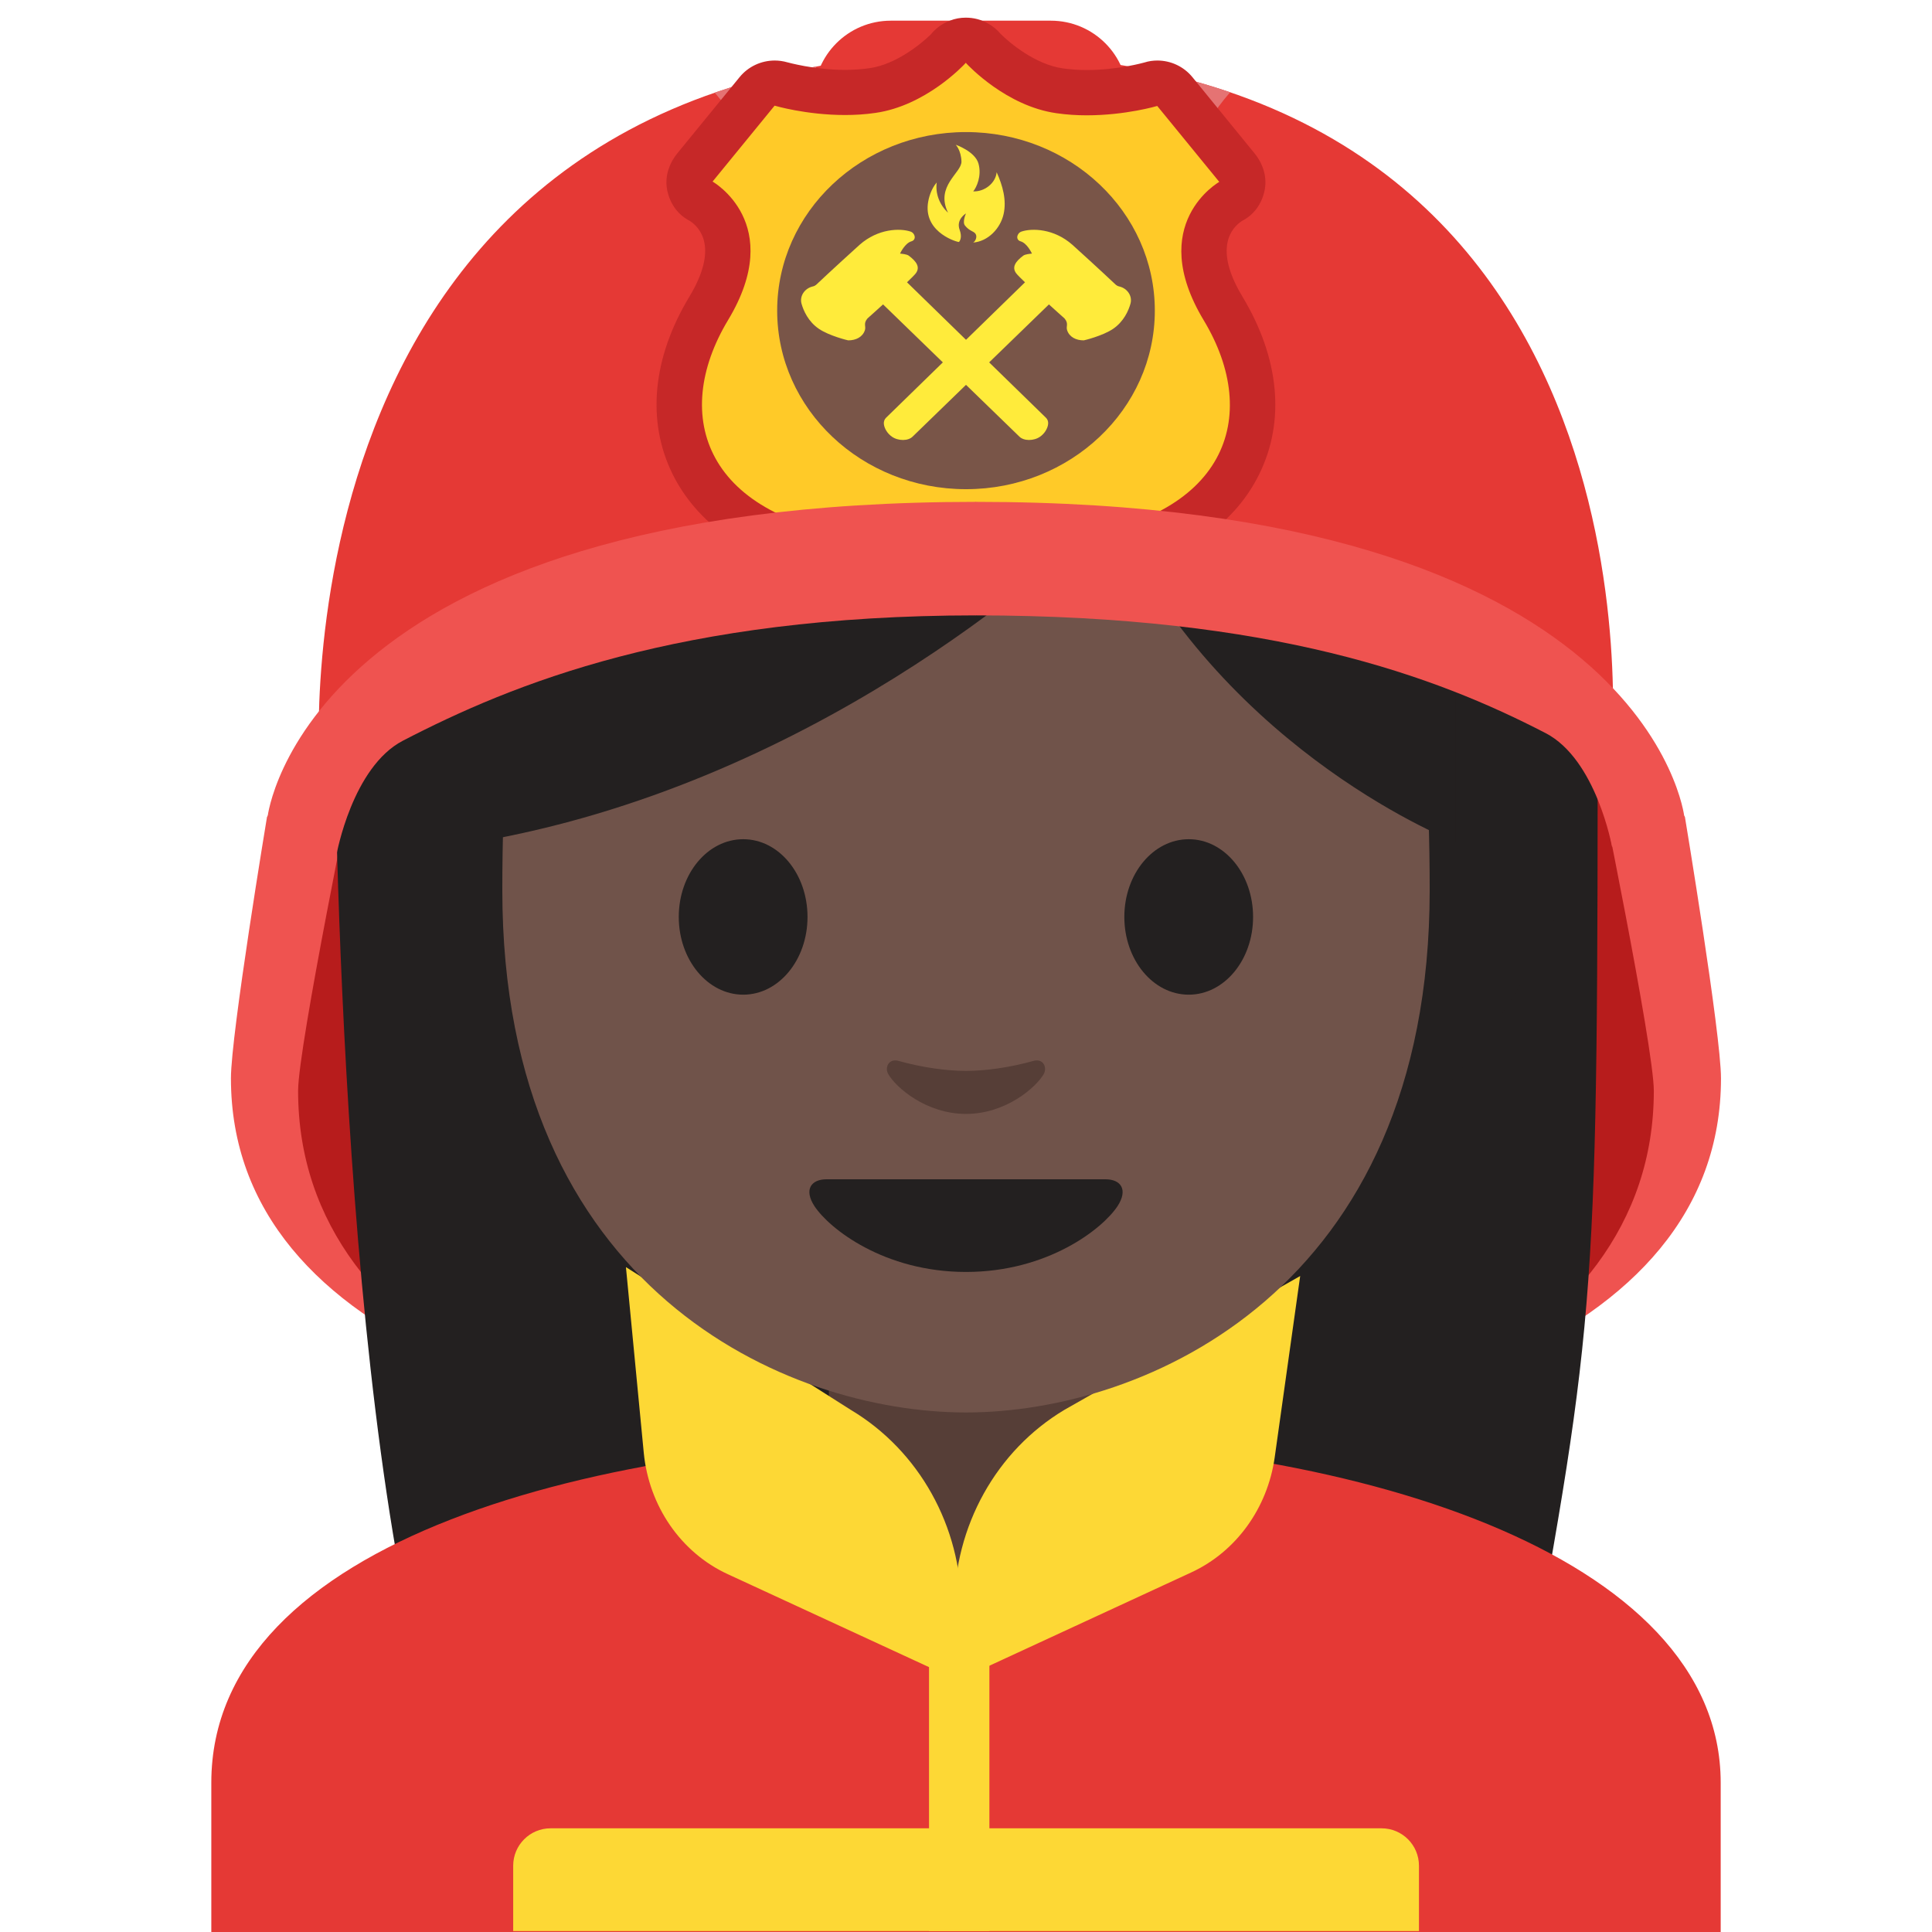 <?xml version="1.0" encoding="utf-8"?>
<!-- Generator: Adobe Illustrator 19.2.1, SVG Export Plug-In . SVG Version: 6.00 Build 0)  -->
<svg version="1.1" id="_x31_" xmlns="http://www.w3.org/2000/svg" xmlns:xlink="http://www.w3.org/1999/xlink" x="0px" y="0px"
	 viewBox="0 0 128 128" style="enable-background:new 0 0 128 128;" xml:space="preserve">
<path style="fill:#EF5350;" d="M111.63,54.12c0,0,2.39,14.39,2.39,17.32c0,17.6-23.26,24.66-48.67,24.67V18.92
	C86.54,18.96,111.63,54.12,111.63,54.12z"/>
<path style="fill:#B71C1C;" d="M105.77,50.87c0,0,3.8,18.48,3.8,21.4c0,17.6-21.63,25.98-46.06,25.98V19.59
	C83.9,19.62,105.77,50.87,105.77,50.87z"/>
<path style="fill:#EF5350;" d="M17.69,54.12c0,0-2.39,14.39-2.39,17.32c0,17.6,23.26,24.66,48.67,24.67V18.92
	C42.78,18.96,17.69,54.12,17.69,54.12z"/>
<path style="fill:#B71C1C;" d="M23.55,50.87c0,0-3.8,18.48-3.8,21.4c0,17.6,21.63,25.98,46.06,25.98V19.59
	C45.43,19.62,23.55,50.87,23.55,50.87z"/>
<path id="XMLID_53_" style="fill:#232020;" d="M28.63,113.55c-6.49-22.34-6.49-68.14-6.49-68.14l83.71-0.33
	c0,41.5-0.03,41.65-4.87,68.19L28.63,113.55z"/>
<g id="XMLID_51_">
	<ellipse id="XMLID_52_" style="fill:#232020;" cx="64" cy="46.13" rx="42" ry="39.5"/>
</g>
<path id="XMLID_50_" style="fill:#E53935;" d="M14,118.11V128h100v-9.89c0-15.17-24.54-22.87-49.62-22.84
	C39.46,95.3,14,102.05,14,118.11z"/>
<path id="XMLID_49_" style="fill:#563E37;" d="M64,90.27h-9.08v9.59c0,4.34,3.7,7.86,8.26,7.86h1.65c4.56,0,8.26-3.52,8.26-7.86
	v-9.59H64z"/>
<path style="fill:#FDD835;" d="M63.69,111.44l-15.48-7.15c-3.1-1.43-5.22-4.51-5.56-8.05l-1.18-12.29l14.9,9.46
	c4.52,2.7,7.32,7.71,7.32,13.14V111.44z"/>
<path style="fill:#FDD835;" d="M63.21,111.44l15.73-7.27c2.95-1.37,5.03-4.24,5.51-7.6l1.69-12.03L70.53,93.4
	c-4.52,2.7-7.31,7.71-7.31,13.14V111.44z"/>
<path id="XMLID_48_" style="fill:#70534A;" d="M64,13.59c-24.35,0-30.72,18.87-30.72,45.39c0,26.51,18.89,34.6,30.72,34.6
	c11.83,0,30.72-8.09,30.72-34.6C94.72,32.47,88.35,13.59,64,13.59z"/>
<path id="XMLID_47_" style="fill:#232020;" d="M73.23,78.13c-1.29,0-9.23,0-9.23,0s-7.94,0-9.23,0c-1.06,0-1.51,0.71-0.81,1.78
	c0.98,1.49,4.61,4.36,10.04,4.36c5.43,0,9.06-2.87,10.04-4.36C74.74,78.84,74.29,78.13,73.23,78.13z"/>
<g id="XMLID_44_">
	<path id="XMLID_46_" style="fill:#232020;" d="M53.5,60.75c0,2.84-1.9,5.15-4.26,5.15c-2.35,0-4.27-2.3-4.27-5.15
		c0-2.85,1.91-5.15,4.27-5.15C51.6,55.6,53.5,57.9,53.5,60.75"/>
	<path id="XMLID_45_" style="fill:#232020;" d="M74.49,60.75c0,2.84,1.9,5.15,4.27,5.15c2.35,0,4.26-2.3,4.26-5.15
		c0-2.85-1.91-5.15-4.26-5.15C76.4,55.6,74.49,57.9,74.49,60.75"/>
</g>
<path id="XMLID_43_" style="fill:#563E37;" d="M68.46,70.29c-1.57,0.44-3.2,0.66-4.46,0.66s-2.89-0.22-4.46-0.66
	c-0.67-0.19-0.94,0.45-0.69,0.87c0.5,0.88,2.5,2.64,5.15,2.64c2.65,0,4.65-1.77,5.15-2.64C69.39,70.73,69.13,70.1,68.46,70.29z"/>
<path id="XMLID_42_" style="fill:#232020;" d="M72.94,34.45c-3.23,3.11-19.29,17.58-41.42,21.35V26.14c0,0,9.55-18.95,32.47-18.95
	s32.47,19.43,32.47,19.43V55.8c0,0-15.02-5.76-22.56-21.17C73.73,34.26,73.24,34.16,72.94,34.45z"/>
<g id="XMLID_37_">
	<defs>
		<path id="XMLID_38_" d="M64.41,3.54c-46.76,0-43.24,47.35-43.24,47.35s12.21-11.01,43.5-11.01s42.09,9.99,42.09,9.99
			S111.17,3.54,64.41,3.54z"/>
	</defs>
	<use xlink:href="#XMLID_38_"  style="overflow:visible;fill:#E53935;"/>
	<clipPath id="XMLID_2_">
		<use xlink:href="#XMLID_38_"  style="overflow:visible;"/>
	</clipPath>
	<path id="XMLID_39_" style="clip-path:url(#XMLID_2_);fill:#E57373;" d="M47.12,5.89l6.95-2.35v23.75
		C52.66,17.03,50.64,9.61,47.12,5.89z"/>
	<path style="clip-path:url(#XMLID_2_);fill:#E57373;" d="M81.71,5.89l-6.95-2.35v23.75C76.17,17.03,78.19,9.61,81.71,5.89z"/>
</g>
<path style="fill:#E53935;" d="M69.62,40.28h-10.6c-2.82,0-5.1-2.28-5.1-5.1V6.47c0-2.82,2.28-5.1,5.1-5.1h10.6
	c2.82,0,5.1,2.28,5.1,5.1v28.7C74.72,37.99,72.44,40.28,69.62,40.28z"/>
<path style="fill:#FDD835;" d="M94,127.94H34v-4.33c0-1.37,1.11-2.48,2.48-2.48h55.05c1.37,0,2.48,1.11,2.48,2.48V127.94z"/>
<rect x="61.55" y="106.87" style="fill:#FDD835;" width="4" height="21.07"/>
<g>
	<g>
		<path style="fill:#FFCA28;" d="M63.48,38.92c-0.33,0-0.66-0.11-0.92-0.32c-0.11-0.09-0.21-0.19-0.29-0.3
			c-0.91-0.32-2.91-0.96-4.86-1.18C50.1,36.3,47.12,33.2,45.9,30.74c-1.5-3.04-1.13-6.7,1.05-10.31c1.1-1.83,1.49-3.45,1.15-4.8
			c-0.38-1.53-1.59-2.27-1.64-2.3c-0.38-0.22-0.64-0.6-0.72-1.03c-0.08-0.43,0.03-0.88,0.31-1.21l4.11-5.03
			c0.29-0.35,0.72-0.55,1.16-0.55c0.14,0,0.29,0.02,0.43,0.06c0.02,0,1.92,0.56,4.24,0.56c0.63,0,1.23-0.04,1.8-0.12
			c2.57-0.37,4.68-2.42,5.04-2.78c0.11-0.14,0.25-0.26,0.41-0.35c0.23-0.14,0.49-0.21,0.76-0.21c0.16,0,0.32,0.03,0.48,0.08
			c0.29,0.1,0.54,0.28,0.72,0.52c0.46,0.46,2.51,2.39,5,2.74c0.57,0.08,1.17,0.12,1.8,0.12c2.32,0,4.23-0.56,4.25-0.56
			c0.14-0.04,0.28-0.06,0.42-0.06c0.44,0,0.87,0.2,1.16,0.55l4.11,5.03c0.28,0.34,0.39,0.79,0.31,1.23
			c-0.08,0.44-0.35,0.81-0.74,1.03c-0.04,0.02-1.25,0.76-1.63,2.29c-0.34,1.35,0.05,2.97,1.15,4.8c2.17,3.61,2.55,7.27,1.05,10.31
			c-1.21,2.46-4.19,5.56-11.51,6.39c-1.96,0.22-3.95,0.86-4.86,1.18c-0.08,0.11-0.18,0.21-0.29,0.3c-0.27,0.21-0.59,0.32-0.92,0.32
			c-0.13,0-0.26-0.02-0.39-0.05L64,38.84l-0.13,0.04C63.74,38.91,63.61,38.92,63.48,38.92z"/>
		<path style="fill:#C62828;" d="M64.01,4.17l0,0.02c0.17,0.18,2.67,2.84,5.98,3.31c0.69,0.1,1.36,0.14,2.01,0.14
			c2.59,0,4.67-0.62,4.67-0.62l4.11,5.03c0,0-4.89,2.76-1.03,9.17c3.86,6.41,1.49,13.21-9.34,14.44c-2.87,0.32-5.74,1.46-5.74,1.46
			l-0.16,0.04l0,0.28L64,37.28l-0.52,0.14l0-0.28l-0.16-0.04c0,0-2.88-1.14-5.74-1.46c-10.83-1.22-13.2-8.03-9.34-14.44
			c3.86-6.41-1.03-9.17-1.03-9.17l4.11-5.03c0,0,2.08,0.62,4.67,0.62c0.65,0,1.33-0.04,2.01-0.14c3.31-0.47,5.81-3.12,5.98-3.31
			l0-0.02C63.99,4.17,64,4.18,64.01,4.17C64,4.18,64.01,4.17,64.01,4.17 M63.99,1.17c-0.36,0-0.72,0.06-1.06,0.2
			c-0.51,0.19-0.95,0.52-1.27,0.92C61,2.93,59.34,4.28,57.59,4.52c-0.5,0.07-1.03,0.11-1.59,0.11c-2.08,0-3.81-0.5-3.83-0.5
			c-0.28-0.08-0.56-0.12-0.84-0.12c-0.89,0-1.75,0.39-2.33,1.1l-4.11,5.03c-0.58,0.71-0.87,1.6-0.68,2.49
			c0.19,0.88,0.7,1.6,1.5,2.01c0.67,0.44,1.91,1.79-0.04,5.02c-2.45,4.06-2.84,8.24-1.11,11.75c1.38,2.79,4.7,6.32,12.68,7.22
			c1.58,0.18,3.23,0.67,4.18,0.98c0.07,0.07,0.14,0.13,0.22,0.19c0.53,0.41,1.18,0.63,1.84,0.63c0.17,0,0.35-0.02,0.52-0.05
			c0.17,0.03,0.35,0.05,0.52,0.05c0.66,0,1.31-0.22,1.84-0.63c0.08-0.06,0.15-0.12,0.22-0.19c0.94-0.32,2.59-0.8,4.17-0.98
			c7.99-0.9,11.31-4.42,12.68-7.22c1.73-3.51,1.34-7.68-1.11-11.75c-1.95-3.23-0.71-4.58-0.04-5.02c0.8-0.41,1.31-1.12,1.5-2.01
			c0.19-0.89-0.1-1.79-0.68-2.49L79,5.11c-0.58-0.71-1.44-1.1-2.32-1.1c-0.29,0-0.58,0.04-0.86,0.13c-0.01,0-1.73,0.5-3.82,0.5
			c-0.56,0-1.09-0.04-1.59-0.11c-1.81-0.26-3.52-1.68-4.13-2.3c-0.22-0.26-0.49-0.49-0.8-0.66C65.03,1.3,64.51,1.17,63.99,1.17
			L63.99,1.17z"/>
	</g>
	<ellipse style="fill:#795548;" cx="64" cy="20.58" rx="12.51" ry="11.83"/>
	<g>
		<g>
			<path style="fill:#FFEB3B;" d="M62.81,14.09c-0.56-0.51-0.85-1.27-0.75-2c-0.37,0.43-0.54,1.01-0.59,1.44
				c-0.21,1.93,2.03,2.54,2.07,2.5c0.07-0.09,0.21-0.33,0.04-0.8c-0.26-0.7,0.42-1.09,0.42-1.09s-0.26,0.56-0.07,0.8
				c0.3,0.38,0.57,0.36,0.7,0.55c0.14,0.2-0.02,0.52-0.16,0.58c1.01-0.08,1.81-0.95,2.02-1.88c0.21-0.93-0.06-1.9-0.46-2.78
				c-0.06,0.71-0.79,1.3-1.55,1.27c0.22-0.27,0.57-1.02,0.35-1.83c-0.22-0.82-1.51-1.26-1.51-1.26s0.36,0.37,0.38,1.12
				C63.7,11.46,61.95,12.33,62.81,14.09z"/>
		</g>
		<g>
			<path style="fill:#FFEB3B;" d="M69.3,27.68l-9.93-9.68l-1.79,1.27l9.96,9.66c0.14,0.14,0.38,0.22,0.63,0.22
				c0.26,0,0.53-0.07,0.74-0.22c0.29-0.2,0.5-0.54,0.53-0.83C69.46,27.89,69.38,27.76,69.3,27.68z"/>
			<path style="fill:#FFEB3B;" d="M60.21,16.94c-0.14-0.1-0.42-0.12-0.58-0.14c0.03-0.06,0.33-0.69,0.75-0.81
				c0.35-0.1,0.26-0.54-0.06-0.65c-0.7-0.23-2.15-0.2-3.37,0.88c-0.14,0.12-1.97,1.79-2.88,2.65c-0.06,0.05-0.13,0.09-0.23,0.11
				c-0.54,0.13-0.87,0.64-0.74,1.13c0.13,0.47,0.45,1.2,1.16,1.68c0.68,0.46,1.91,0.76,1.94,0.76c0.51,0,0.95-0.22,1.1-0.67
				c0.09-0.27-0.12-0.43,0.17-0.78c0,0,2.92-2.6,3.21-3C60.97,17.7,60.73,17.33,60.21,16.94z"/>
		</g>
		<g>
			<path style="fill:#FFEB3B;" d="M58.7,27.68l9.93-9.68l1.79,1.27l-9.96,9.66c-0.14,0.14-0.38,0.22-0.63,0.22
				c-0.26,0-0.53-0.07-0.74-0.22c-0.29-0.2-0.5-0.54-0.53-0.83C58.54,27.89,58.62,27.76,58.7,27.68z"/>
			<path style="fill:#FFEB3B;" d="M67.79,16.94c0.14-0.1,0.42-0.12,0.58-0.14c-0.03-0.06-0.33-0.69-0.75-0.81
				c-0.35-0.1-0.26-0.54,0.06-0.65c0.7-0.23,2.15-0.2,3.37,0.88c0.14,0.12,1.97,1.79,2.88,2.65c0.06,0.05,0.13,0.09,0.23,0.11
				c0.54,0.13,0.87,0.64,0.74,1.13c-0.13,0.47-0.45,1.2-1.16,1.68c-0.68,0.46-1.91,0.76-1.94,0.76c-0.51,0-0.95-0.22-1.1-0.67
				c-0.09-0.27,0.12-0.43-0.17-0.78c0,0-2.92-2.6-3.21-3C67.03,17.7,67.27,17.33,67.79,16.94z"/>
		</g>
	</g>
</g>
<path style="fill:#EF5350;" d="M64.66,33.25c-44.53,0-46.93,20.85-46.93,20.85l4.57,2.5c0,0,1.04-5.79,4.4-7.53
	c7.26-3.76,18.26-8.29,37.97-8.3v-7.52C64.68,33.25,64.67,33.25,64.66,33.25z"/>
<path style="fill:#EF5350;" d="M64.66,33.25c44.53,0,46.93,20.85,46.93,20.85l-4.79,2c0,0-1.04-5.79-4.4-7.53
	c-7.26-3.76-18.04-7.79-37.76-7.8v-7.52C64.65,33.25,64.65,33.25,64.66,33.25z"/>
<rect x="151.25" y="68.74" style="fill:#563E37;" width="13.5" height="13.5"/>
<rect x="151.25" y="51.91" style="fill:#70534A;" width="13.5" height="13.5"/>
</svg>
